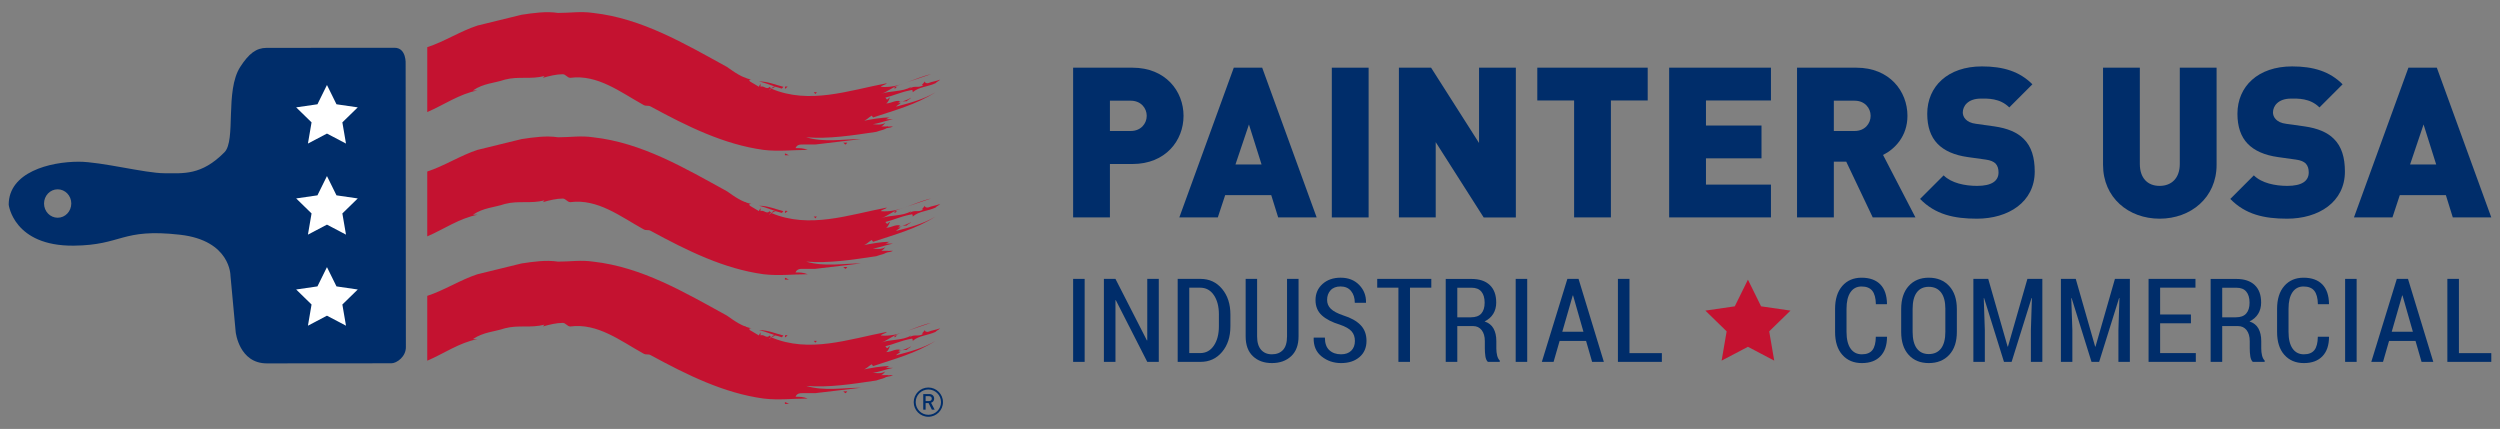 <?xml version="1.0" encoding="UTF-8"?> <!-- Generator: Adobe Illustrator 25.0.1, SVG Export Plug-In . SVG Version: 6.00 Build 0) --> <svg xmlns="http://www.w3.org/2000/svg" xmlns:xlink="http://www.w3.org/1999/xlink" version="1.1" id="Layer_1" x="0px" y="0px" viewBox="0 0 204 35" style="enable-background:new 0 0 204 35;" xml:space="preserve"><rect x="0" y="0" width="204" height="35" fill="#808080" stroke="none"/> <g> <g> <path style="fill:#C41230;" d="M71.052,8.803"></path> <path style="fill:#C41230;" d="M61.017,6.592"></path> <path style="fill:#C41230;" d="M71.291,8.608"></path> <path style="fill:#C41230;" d="M60.839,6.517"></path> <path style="fill:#C41230;" d="M71.524,8.615"></path> <path style="fill:#C41230;" d="M60.122,6.177"></path> <g> <path style="fill:#C41230;" d="M60.447,6.496c0.124,0,0.372,0,0.497,0.147c0-0.147-0.124-0.294-0.124-0.294 c-0.248,0-0.372,0-0.62-0.147C60.323,6.349,60.323,6.349,60.447,6.496L60.447,6.496z"></path> <g> <path style="fill:#C41230;" d="M72.086,9.438"></path> <path style="fill:#C41230;" d="M72.245,10.025c0.124,0,0.124,0,0.248,0C72.37,10.025,72.37,10.025,72.245,10.025L72.245,10.025z "></path> <path style="fill:#C41230;" d="M73.115,8.702c0.124-0.147,0.248-0.147,0.372-0.294c-0.124,0-0.124,0-0.248,0 c0.124,0,0.124-0.147,0.248-0.147c-0.497-0.147-0.869,0.294-1.366,0.147c0.248,0.147,0.372-0.147,0.497-0.442 c-0.124,0-0.124,0.148-0.249,0.148l-0.124-0.148c0.621-0.147,1.242-0.441,1.987-0.588c0.124,0,0.248-0.147,0.248,0.147 c0.496-0.441,1.242-0.441,1.862-0.735c0.125-0.147,0.249-0.147,0.373-0.294c-0.373,0.147-0.621,0.147-0.994,0.294 c-0.124,0-0.248,0-0.248-0.147C75.35,6.79,75.35,6.79,75.226,6.937h0.124c-0.373,0.294-0.745,0-1.118,0.294l0.124-0.147 c-0.746,0.441-1.738,0.294-2.484,0.588c0.497-0.147,0.994-0.588,1.49-0.735c0.869-0.294,1.739-0.588,2.608-0.882 c-1.366,0.293-2.608,1.176-4.098,1.029c0.124-0.147,0.372-0.147,0.497-0.294c-3.104,0.588-6.334,1.765-9.438,0.441 c0.124,0,0.249-0.147,0.372-0.147c-0.248-0.147-0.372,0.294-0.621,0.294c0.124,0,0.124-0.147,0.248-0.147l-0.124-0.147 c-0.248,0.294-0.496-0.147-0.745,0c0-0.147,0-0.147,0-0.294c0,0.147-0.125,0.147-0.125,0.294 c-0.248-0.147-0.497-0.294-0.745-0.441c-0.124-0.147,0-0.147,0.124-0.147c-0.745-0.147-1.366-0.588-1.987-1.03 c-3.477-1.91-6.954-3.969-10.928-4.411c-0.993-0.147-1.863,0-2.856,0c-0.993-0.147-1.987,0-2.98,0.148 c-1.242,0.294-2.36,0.588-3.602,0.882c-1.366,0.441-2.732,1.324-4.098,1.765c0,1.764,0,3.529,0,5.294 c1.366-0.588,2.608-1.471,4.098-1.765c-0.124,0-0.248,0-0.373,0c0.87-0.588,1.739-0.588,2.608-0.882 c1.118-0.294,2.111,0,3.229-0.294l-0.124,0.147c0.497-0.147,1.118-0.293,1.614-0.293c0.248,0,0.372,0.293,0.621,0.293 c2.236-0.293,4.098,1.176,5.961,2.206c0.248,0.147,0.372,0,0.62,0.147c2.98,1.617,5.961,3.088,9.19,3.528 c1.242,0.148,2.36,0,3.601,0c-0.373-0.147-0.621-0.147-0.994-0.147c0.124-0.294,0.372-0.294,0.621-0.294 c0.373,0,0.621,0,0.994,0c1.242-0.148,2.484-0.294,3.726-0.441c-1.49,0-2.981,0.293-4.471-0.147 c1.863,0.147,3.725-0.147,5.713-0.441c0.372-0.147,0.745-0.147,0.993-0.441c-0.248,0-0.372,0-0.621,0 c0.124,0,0.248-0.147,0.372-0.294c-0.497,0.294-0.994,0-1.49,0.147c0.745,0,1.366-0.294,2.111-0.441c-0.248,0-0.373,0-0.621,0 c0.124,0,0.248-0.147,0.373-0.147c-0.745,0-1.49,0.147-2.236,0.294c0.248,0,0.497-0.294,0.745-0.441l0.124,0.147 c1.739-0.588,3.477-1.029,5.091-2.058C75.35,8.114,74.233,8.408,73.115,8.702L73.115,8.702z"></path> <path style="fill:#C41230;" d="M73.487,8.261c0.124,0,0.248-0.147,0.373-0.147C73.736,8.114,73.611,8.261,73.487,8.261 L73.487,8.261z"></path> </g> </g> <path style="fill:#C41230;" d="M59.983,6.106"></path> <path style="fill:#C41230;" d="M71.441,8.561"></path> <path style="fill:#C41230;" d="M71.052,8.803"></path> <path style="fill:#C41230;" d="M64.049,12.672c0.124,0,0.249,0,0.372,0c-0.124,0-0.249-0.148-0.372-0.148V12.672L64.049,12.672z"></path> <path style="fill:#C41230;" d="M67.775,12.084h0.125c-0.125,0-0.249,0-0.373,0C67.65,12.084,67.65,12.084,67.775,12.084 L67.775,12.084z"></path> <path style="fill:#C41230;" d="M69.016,11.789l0.124-0.148c-0.124,0-0.249,0-0.373,0C68.892,11.642,68.892,11.789,69.016,11.789 L69.016,11.789z"></path> <path style="fill:#C41230;" d="M72.866,10.319c-0.248,0-0.621,0-0.869,0.147C72.245,10.466,72.618,10.466,72.866,10.319 L72.866,10.319z"></path> <path style="fill:#C41230;" d="M71.151,10.865"></path> <path style="fill:#C41230;" d="M71.69,9.9"></path> <path style="fill:#C41230;" d="M70.789,9.985"></path> <path style="fill:#C41230;" d="M73.984,8.261c0.124-0.147,0.248-0.147,0.372-0.295c-0.497,0.295-1.118,0.442-1.614,0.589 C73.115,8.408,73.487,8.261,73.984,8.261L73.984,8.261z"></path> <path style="fill:#C41230;" d="M73.115,7.084c-0.124,0-0.124,0-0.124,0.147c0.124,0,0.124-0.147,0.248-0.147H73.115L73.115,7.084z "></path> <path style="fill:#C41230;" d="M66.657,7.525c-0.124,0-0.124,0-0.248,0l0.124,0.147L66.657,7.525L66.657,7.525z"></path> <path style="fill:#C41230;" d="M66.701,7.606"></path> <path style="fill:#C41230;" d="M64.542,7.192"></path> <path style="fill:#C41230;" d="M63.925,7.084c-0.621-0.147-1.242-0.441-1.987-0.441c0.621,0.147,1.242,0.441,1.863,0.588 L63.925,7.084L63.925,7.084z"></path> <path style="fill:#C41230;" d="M64.298,7.084c-0.125,0-0.249-0.147-0.249,0.147C64.173,7.231,64.173,7.084,64.298,7.084 L64.298,7.084z"></path> </g> <path style="fill:#002D6A;" d="M6.008,20.046c3.993-0.036,3.858-1.439,8.681-0.892c4.143,0.47,4.117,3.341,4.117,3.341l0.427,4.604 c0,0,0.274,2.557,2.544,2.553c2.269-0.001,9.741-0.008,10.163-0.008c0.424,0,1.207-0.538,1.179-1.358L33.1,5.224 c0,0,0.087-1.328-0.91-1.326c-1,0-9.59,0.008-10.438,0.008c-0.849,0.002-1.45,0.475-2.145,1.548 c-1.27,1.962-0.328,5.997-1.293,6.973c-1.892,1.913-3.359,1.708-4.901,1.709c-1.543,0.002-5.173-0.941-6.988-0.94 c-2.368,0.002-5.716,0.859-5.715,3.507C0.711,16.705,1.103,20.09,6.008,20.046z M4.704,15.448c0.615-0.001,1.113,0.518,1.113,1.157 c0.001,0.642-0.497,1.163-1.11,1.162c-0.616,0.001-1.113-0.518-1.114-1.159C3.593,15.967,4.089,15.448,4.704,15.448z"></path> <g> <path style="fill:#C41230;" d="M71.052,18.947"></path> <path style="fill:#C41230;" d="M61.017,16.737"></path> <path style="fill:#C41230;" d="M71.291,18.753"></path> <path style="fill:#C41230;" d="M60.839,16.661"></path> <path style="fill:#C41230;" d="M71.524,18.76"></path> <path style="fill:#C41230;" d="M60.122,16.322"></path> <g> <path style="fill:#C41230;" d="M60.447,16.642c0.124,0,0.372,0,0.497,0.147c0-0.147-0.124-0.294-0.124-0.294 c-0.248,0-0.372,0-0.62-0.147C60.323,16.494,60.323,16.494,60.447,16.642L60.447,16.642z"></path> <g> <path style="fill:#C41230;" d="M72.086,19.583"></path> <path style="fill:#C41230;" d="M72.245,20.17c0.124,0,0.124,0,0.248,0C72.37,20.17,72.37,20.17,72.245,20.17L72.245,20.17z"></path> <path style="fill:#C41230;" d="M73.115,18.847c0.124-0.147,0.248-0.147,0.372-0.294c-0.124,0-0.124,0-0.248,0 c0.124,0,0.124-0.147,0.248-0.147c-0.497-0.147-0.869,0.294-1.366,0.147c0.248,0.147,0.372-0.147,0.497-0.441 c-0.124,0-0.124,0.147-0.249,0.147l-0.124-0.147c0.621-0.147,1.242-0.441,1.987-0.588c0.124,0,0.248-0.147,0.248,0.147 c0.496-0.441,1.242-0.441,1.862-0.735c0.125-0.148,0.249-0.148,0.373-0.294c-0.373,0.147-0.621,0.147-0.994,0.294 c-0.124,0-0.248,0-0.248-0.148c-0.124,0.148-0.124,0.148-0.248,0.294h0.124c-0.373,0.294-0.745,0-1.118,0.294l0.124-0.147 c-0.746,0.441-1.738,0.295-2.484,0.588c0.497-0.147,0.994-0.588,1.49-0.735c0.869-0.294,1.739-0.588,2.608-0.882 c-1.366,0.294-2.608,1.176-4.098,1.029c0.124-0.147,0.372-0.147,0.497-0.293c-3.104,0.588-6.334,1.764-9.438,0.441 c0.124,0,0.249-0.147,0.372-0.147c-0.248-0.147-0.372,0.295-0.621,0.295c0.124,0,0.124-0.147,0.248-0.147l-0.124-0.147 c-0.248,0.295-0.496-0.147-0.745,0c0-0.147,0-0.147,0-0.293c0,0.147-0.125,0.147-0.125,0.293 c-0.248-0.147-0.497-0.293-0.745-0.441c-0.124-0.147,0-0.147,0.124-0.147c-0.745-0.148-1.366-0.588-1.987-1.03 c-3.477-1.911-6.954-3.97-10.928-4.411c-0.993-0.147-1.863,0-2.856,0c-0.993-0.147-1.987,0-2.98,0.147 c-1.242,0.293-2.36,0.588-3.602,0.882c-1.366,0.442-2.732,1.324-4.098,1.765c0,1.765,0,3.529,0,5.293 c1.366-0.588,2.608-1.47,4.098-1.764c-0.124,0-0.248,0-0.373,0c0.87-0.588,1.739-0.588,2.608-0.882 c1.118-0.294,2.111,0,3.229-0.294l-0.124,0.147c0.497-0.147,1.118-0.294,1.614-0.294c0.248,0,0.372,0.294,0.621,0.294 c2.236-0.294,4.098,1.176,5.961,2.206c0.248,0.147,0.372,0,0.62,0.147c2.98,1.617,5.961,3.088,9.19,3.529 c1.242,0.147,2.36,0,3.601,0c-0.373-0.147-0.621-0.147-0.994-0.147c0.124-0.294,0.372-0.294,0.621-0.294 c0.373,0,0.621,0,0.994,0c1.242-0.147,2.484-0.294,3.726-0.441c-1.49,0-2.981,0.294-4.471-0.147 c1.863,0.147,3.725-0.147,5.713-0.441c0.372-0.147,0.745-0.147,0.993-0.441c-0.248,0-0.372,0-0.621,0 c0.124,0,0.248-0.147,0.372-0.294c-0.497,0.294-0.994,0-1.49,0.147c0.745,0,1.366-0.293,2.111-0.441c-0.248,0-0.373,0-0.621,0 c0.124,0,0.248-0.147,0.373-0.147c-0.745,0-1.49,0.147-2.236,0.294c0.248,0,0.497-0.294,0.745-0.442l0.124,0.148 c1.739-0.588,3.477-1.03,5.091-2.059C75.35,18.259,74.233,18.553,73.115,18.847L73.115,18.847z"></path> <path style="fill:#C41230;" d="M73.487,18.406c0.124,0,0.248-0.147,0.373-0.147C73.736,18.259,73.611,18.406,73.487,18.406 L73.487,18.406z"></path> </g> </g> <path style="fill:#C41230;" d="M59.983,16.251"></path> <path style="fill:#C41230;" d="M71.441,18.707"></path> <path style="fill:#C41230;" d="M71.052,18.947"></path> <path style="fill:#C41230;" d="M64.049,22.817c0.124,0,0.249,0,0.372,0c-0.124,0-0.249-0.147-0.372-0.147V22.817L64.049,22.817z"></path> <path style="fill:#C41230;" d="M67.775,22.229h0.125c-0.125,0-0.249,0-0.373,0C67.65,22.229,67.65,22.229,67.775,22.229 L67.775,22.229z"></path> <path style="fill:#C41230;" d="M69.016,21.935l0.124-0.147c-0.124,0-0.249,0-0.373,0C68.892,21.787,68.892,21.935,69.016,21.935 L69.016,21.935z"></path> <path style="fill:#C41230;" d="M72.866,20.464c-0.248,0-0.621,0-0.869,0.147C72.245,20.612,72.618,20.612,72.866,20.464 L72.866,20.464z"></path> <path style="fill:#C41230;" d="M71.151,21.011"></path> <path style="fill:#C41230;" d="M71.69,20.045"></path> <path style="fill:#C41230;" d="M70.789,20.13"></path> <path style="fill:#C41230;" d="M73.984,18.406c0.124-0.147,0.248-0.147,0.372-0.294c-0.497,0.294-1.118,0.441-1.614,0.588 C73.115,18.553,73.487,18.406,73.984,18.406L73.984,18.406z"></path> <path style="fill:#C41230;" d="M73.115,17.229c-0.124,0-0.124,0-0.124,0.147c0.124,0,0.124-0.147,0.248-0.147H73.115 L73.115,17.229z"></path> <path style="fill:#C41230;" d="M66.657,17.671c-0.124,0-0.124,0-0.248,0l0.124,0.147L66.657,17.671L66.657,17.671z"></path> <path style="fill:#C41230;" d="M66.701,17.752"></path> <path style="fill:#C41230;" d="M64.542,17.338"></path> <path style="fill:#C41230;" d="M63.925,17.229c-0.621-0.147-1.242-0.441-1.987-0.441c0.621,0.148,1.242,0.441,1.863,0.588 L63.925,17.229L63.925,17.229z"></path> <path style="fill:#C41230;" d="M64.298,17.229c-0.125,0-0.249-0.147-0.249,0.147C64.173,17.377,64.173,17.229,64.298,17.229 L64.298,17.229z"></path> </g> <g> <path style="fill:#C41230;" d="M71.052,29.093"></path> <path style="fill:#C41230;" d="M61.017,26.883"></path> <path style="fill:#C41230;" d="M71.291,28.897"></path> <path style="fill:#C41230;" d="M60.839,26.807"></path> <path style="fill:#C41230;" d="M71.524,28.906"></path> <path style="fill:#C41230;" d="M60.122,26.467"></path> <g> <path style="fill:#C41230;" d="M60.447,26.787c0.124,0,0.372,0,0.497,0.147c0-0.147-0.124-0.294-0.124-0.294 c-0.248,0-0.372,0-0.62-0.147C60.323,26.64,60.323,26.64,60.447,26.787L60.447,26.787z"></path> <g> <path style="fill:#C41230;" d="M72.086,29.729"></path> <path style="fill:#C41230;" d="M72.245,30.316c0.124,0,0.124,0,0.248,0C72.37,30.316,72.37,30.316,72.245,30.316L72.245,30.316z "></path> <path style="fill:#C41230;" d="M73.115,28.992c0.124-0.147,0.248-0.147,0.372-0.294c-0.124,0-0.124,0-0.248,0 c0.124,0,0.124-0.147,0.248-0.147c-0.497-0.147-0.869,0.295-1.366,0.147c0.248,0.147,0.372-0.147,0.497-0.442 c-0.124,0-0.124,0.147-0.249,0.147l-0.124-0.147c0.621-0.147,1.242-0.441,1.987-0.587c0.124,0,0.248-0.147,0.248,0.147 c0.496-0.442,1.242-0.442,1.862-0.736c0.125-0.146,0.249-0.146,0.373-0.293c-0.373,0.147-0.621,0.147-0.994,0.293 c-0.124,0-0.248,0-0.248-0.146c-0.124,0.146-0.124,0.146-0.248,0.294h0.124c-0.373,0.294-0.745,0-1.118,0.294l0.124-0.147 c-0.746,0.442-1.738,0.295-2.484,0.589c0.497-0.147,0.994-0.589,1.49-0.735c0.869-0.294,1.739-0.588,2.608-0.882 c-1.366,0.294-2.608,1.176-4.098,1.029c0.124-0.147,0.372-0.147,0.497-0.294c-3.104,0.589-6.334,1.766-9.438,0.442 c0.124,0,0.249-0.147,0.372-0.147c-0.248-0.147-0.372,0.295-0.621,0.295c0.124,0,0.124-0.147,0.248-0.147l-0.124-0.147 c-0.248,0.295-0.496-0.147-0.745,0c0-0.147,0-0.147,0-0.294c0,0.148-0.125,0.148-0.125,0.294 c-0.248-0.147-0.497-0.294-0.745-0.441c-0.124-0.147,0-0.147,0.124-0.147c-0.745-0.147-1.366-0.588-1.987-1.03 c-3.477-1.911-6.954-3.97-10.928-4.411c-0.993-0.147-1.863,0-2.856,0c-0.993-0.147-1.987,0-2.98,0.147 c-1.242,0.294-2.36,0.588-3.602,0.882c-1.366,0.441-2.732,1.324-4.098,1.764c0,1.764,0,3.529,0,5.293 c1.366-0.587,2.608-1.47,4.098-1.764c-0.124,0-0.248,0-0.373,0c0.87-0.589,1.739-0.589,2.608-0.882 c1.118-0.295,2.111,0,3.229-0.295l-0.124,0.147c0.497-0.147,1.118-0.294,1.614-0.294c0.248,0,0.372,0.294,0.621,0.294 c2.236-0.294,4.098,1.177,5.961,2.206c0.248,0.147,0.372,0,0.62,0.147c2.98,1.617,5.961,3.088,9.19,3.528 c1.242,0.147,2.36,0,3.601,0c-0.373-0.147-0.621-0.147-0.994-0.147c0.124-0.294,0.372-0.294,0.621-0.294 c0.373,0,0.621,0,0.994,0c1.242-0.147,2.484-0.294,3.726-0.442c-1.49,0-2.981,0.295-4.471-0.147 c1.863,0.147,3.725-0.147,5.713-0.442c0.372-0.146,0.745-0.146,0.993-0.441c-0.248,0-0.372,0-0.621,0 c0.124,0,0.248-0.147,0.372-0.294c-0.497,0.294-0.994,0-1.49,0.147c0.745,0,1.366-0.294,2.111-0.441c-0.248,0-0.373,0-0.621,0 c0.124,0,0.248-0.147,0.373-0.147c-0.745,0-1.49,0.147-2.236,0.295c0.248,0,0.497-0.295,0.745-0.442l0.124,0.147 c1.739-0.588,3.477-1.028,5.091-2.058C75.35,28.404,74.233,28.698,73.115,28.992L73.115,28.992z"></path> <path style="fill:#C41230;" d="M73.487,28.551c0.124,0,0.248-0.147,0.373-0.147C73.736,28.404,73.611,28.551,73.487,28.551 L73.487,28.551z"></path> </g> </g> <path style="fill:#C41230;" d="M59.983,26.397"></path> <path style="fill:#C41230;" d="M71.441,28.852"></path> <path style="fill:#C41230;" d="M71.052,29.093"></path> <path style="fill:#C41230;" d="M64.049,32.962c0.124,0,0.249,0,0.372,0c-0.124,0-0.249-0.147-0.372-0.147V32.962L64.049,32.962z"></path> <path style="fill:#C41230;" d="M67.775,32.374h0.125c-0.125,0-0.249,0-0.373,0C67.65,32.374,67.65,32.374,67.775,32.374 L67.775,32.374z"></path> <path style="fill:#C41230;" d="M69.016,32.08l0.124-0.147c-0.124,0-0.249,0-0.373,0C68.892,31.933,68.892,32.08,69.016,32.08 L69.016,32.08z"></path> <path style="fill:#C41230;" d="M72.866,30.61c-0.248,0-0.621,0-0.869,0.147C72.245,30.757,72.618,30.757,72.866,30.61 L72.866,30.61z"></path> <path style="fill:#C41230;" d="M71.151,31.156"></path> <path style="fill:#C41230;" d="M71.69,30.191"></path> <path style="fill:#C41230;" d="M70.789,30.275"></path> <path style="fill:#C41230;" d="M73.984,28.551c0.124-0.147,0.248-0.147,0.372-0.294c-0.497,0.294-1.118,0.442-1.614,0.589 C73.115,28.698,73.487,28.551,73.984,28.551L73.984,28.551z"></path> <path style="fill:#C41230;" d="M73.115,27.375c-0.124,0-0.124,0-0.124,0.147c0.124,0,0.124-0.147,0.248-0.147H73.115 L73.115,27.375z"></path> <path style="fill:#C41230;" d="M66.657,27.816c-0.124,0-0.124,0-0.248,0l0.124,0.147L66.657,27.816L66.657,27.816z"></path> <path style="fill:#C41230;" d="M66.701,27.897"></path> <path style="fill:#C41230;" d="M64.542,27.483"></path> <path style="fill:#C41230;" d="M63.925,27.375c-0.621-0.147-1.242-0.441-1.987-0.441c0.621,0.146,1.242,0.441,1.863,0.588 L63.925,27.375L63.925,27.375z"></path> <path style="fill:#C41230;" d="M64.298,27.375c-0.125,0-0.249-0.147-0.249,0.147C64.173,27.522,64.173,27.375,64.298,27.375 L64.298,27.375z"></path> </g> </g> <polygon style="fill:#FFFFFF;" points="26.68,6.935 27.457,8.509 29.193,8.761 27.937,9.985 28.233,11.715 26.68,10.899 25.127,11.715 25.423,9.985 24.167,8.761 25.903,8.509 "></polygon> <polygon style="fill:#FFFFFF;" points="26.68,14.366 27.457,15.94 29.193,16.192 27.937,17.417 28.233,19.146 26.68,18.33 25.127,19.146 25.423,17.417 24.167,16.192 25.903,15.94 "></polygon> <polygon style="fill:#FFFFFF;" points="26.68,21.797 27.457,23.37 29.193,23.623 27.937,24.848 28.233,26.577 26.68,25.76 25.127,26.577 25.423,24.848 24.167,23.623 25.903,23.37 "></polygon> <g> <path style="fill:#002D6A;" d="M75.753,34.009c-0.659,0-1.194-0.536-1.194-1.194c0-0.659,0.536-1.194,1.194-1.194 c0.659,0,1.194,0.536,1.194,1.194C76.948,33.474,76.412,34.009,75.753,34.009z M75.753,31.783c-0.569,0-1.032,0.463-1.032,1.032 c0,0.569,0.463,1.033,1.032,1.033c0.569,0,1.033-0.463,1.033-1.033C76.786,32.246,76.323,31.783,75.753,31.783z"></path> </g> <g> <path style="fill:#002D6A;" d="M76.04,33.428l-0.268-0.537H75.53v0.537h-0.193v-1.274h0.494c0.242,0,0.396,0.156,0.396,0.372 c0,0.183-0.111,0.299-0.254,0.338l0.294,0.564H76.04z M75.817,32.327H75.53v0.399h0.287c0.129,0,0.216-0.073,0.216-0.199 C76.033,32.402,75.945,32.327,75.817,32.327z"></path> </g> <g> <path style="fill:#002D6A;" d="M92.407,13.383H90.57v4.359h-3.003V5.523h4.84c2.712,0,4.17,1.922,4.17,3.93 S95.118,13.383,92.407,13.383z M92.269,8.217H90.57v2.472h1.699c0.824,0,1.304-0.601,1.304-1.236 C93.574,8.818,93.093,8.217,92.269,8.217z"></path> <path style="fill:#002D6A;" d="M104.299,17.742l-0.566-1.819h-3.759l-0.601,1.819h-3.141l4.445-12.22h2.317l4.445,12.22H104.299z M101.914,10.157l-1.099,3.261h2.128L101.914,10.157z"></path> <path style="fill:#002D6A;" d="M108.676,17.742V5.523h3.003v12.22H108.676z"></path> <path style="fill:#002D6A;" d="M121.067,17.742l-3.913-6.144v6.144h-3.003V5.523h2.626l3.913,6.145V5.523h3.003v12.22H121.067z"></path> <path style="fill:#002D6A;" d="M131.45,8.2v9.542h-3.003V8.2h-3.004V5.523h9.01V8.2H131.45z"></path> <path style="fill:#002D6A;" d="M136.203,17.742V5.523h8.307V8.2h-5.303v2.042h4.531v2.677h-4.531v2.145h5.303v2.677H136.203z"></path> <path style="fill:#002D6A;" d="M152.816,17.742l-2.162-4.548h-1.013v4.548h-3.003V5.523h4.84c2.712,0,4.17,1.922,4.17,3.93 c0,1.665-1.03,2.712-1.991,3.192l2.643,5.097H152.816z M151.34,8.217h-1.699v2.472h1.699c0.824,0,1.304-0.601,1.304-1.236 C152.645,8.818,152.164,8.217,151.34,8.217z"></path> <path style="fill:#002D6A;" d="M161.312,17.845c-1.871,0-3.398-0.343-4.634-1.613l1.922-1.922c0.635,0.635,1.751,0.858,2.729,0.858 c1.184,0,1.751-0.394,1.751-1.099c0-0.292-0.069-0.532-0.24-0.721c-0.154-0.154-0.412-0.274-0.806-0.326l-1.476-0.206 c-1.081-0.154-1.905-0.515-2.454-1.081c-0.566-0.583-0.841-1.407-0.841-2.454c0-2.231,1.682-3.862,4.462-3.862 c1.75,0,3.072,0.412,4.119,1.459l-1.887,1.888c-0.772-0.773-1.785-0.721-2.317-0.721c-1.047,0-1.476,0.601-1.476,1.133 c0,0.154,0.052,0.377,0.24,0.566c0.154,0.154,0.412,0.309,0.841,0.36l1.476,0.206c1.098,0.154,1.888,0.497,2.403,1.012 c0.653,0.635,0.91,1.545,0.91,2.678C166.031,16.49,163.886,17.845,161.312,17.845z"></path> <path style="fill:#002D6A;" d="M176.225,17.845c-2.54,0-4.617-1.716-4.617-4.394V5.523h3.003v7.86c0,1.133,0.618,1.785,1.613,1.785 c0.996,0,1.647-0.652,1.647-1.785v-7.86h3.003v7.929C180.876,16.129,178.765,17.845,176.225,17.845z"></path> <path style="fill:#002D6A;" d="M186.625,17.845c-1.871,0-3.398-0.343-4.633-1.613l1.922-1.922c0.634,0.635,1.75,0.858,2.729,0.858 c1.184,0,1.75-0.394,1.75-1.099c0-0.292-0.069-0.532-0.24-0.721c-0.154-0.154-0.412-0.274-0.807-0.326l-1.476-0.206 c-1.081-0.154-1.905-0.515-2.454-1.081c-0.566-0.583-0.841-1.407-0.841-2.454c0-2.231,1.682-3.862,4.462-3.862 c1.75,0,3.072,0.412,4.119,1.459l-1.888,1.888c-0.772-0.773-1.784-0.721-2.317-0.721c-1.047,0-1.476,0.601-1.476,1.133 c0,0.154,0.051,0.377,0.241,0.566c0.154,0.154,0.412,0.309,0.841,0.36l1.476,0.206c1.099,0.154,1.888,0.497,2.403,1.012 c0.652,0.635,0.909,1.545,0.909,2.678C191.345,16.49,189.2,17.845,186.625,17.845z"></path> <path style="fill:#002D6A;" d="M200.149,17.742l-0.566-1.819h-3.759l-0.6,1.819h-3.141l4.445-12.22h2.317l4.445,12.22H200.149z M197.763,10.157l-1.099,3.261h2.128L197.763,10.157z"></path> </g> <polygon style="fill:#C41230;" points="146.104,25.345 143.704,24.996 142.631,22.821 141.558,24.996 139.158,25.345 140.894,27.038 140.484,29.427 142.631,28.299 144.777,29.427 144.367,27.038 "></polygon> <g> <g> <path style="fill:#002D6A;" d="M88.507,29.529h-0.94v-6.772h0.94V29.529z"></path> <path style="fill:#002D6A;" d="M94.557,29.529h-0.94l-2.567-5.037l-0.028,0.01v5.028h-0.944v-6.772h0.944l2.567,5.023l0.028-0.009 v-5.014h0.94V29.529z"></path> <path style="fill:#002D6A;" d="M96.099,29.529v-6.772h1.861c0.719,0,1.306,0.271,1.76,0.814c0.454,0.543,0.681,1.24,0.681,2.093 v0.963c0,0.856-0.227,1.554-0.681,2.093c-0.454,0.54-1.041,0.809-1.76,0.809H96.099z M97.044,23.473v5.339h0.884 c0.474,0,0.849-0.203,1.123-0.61s0.411-0.934,0.411-1.58V25.65c0-0.64-0.137-1.162-0.411-1.568 c-0.274-0.405-0.649-0.608-1.123-0.608H97.044z"></path> <path style="fill:#002D6A;" d="M105.962,22.757v4.693c0,0.701-0.201,1.239-0.602,1.614c-0.402,0.376-0.927,0.563-1.575,0.563 c-0.639,0-1.155-0.187-1.549-0.563c-0.394-0.375-0.591-0.913-0.591-1.614v-4.693h0.935v4.693c0,0.484,0.108,0.848,0.326,1.093 c0.217,0.245,0.51,0.368,0.879,0.368c0.385,0,0.687-0.118,0.907-0.354c0.22-0.236,0.33-0.605,0.33-1.107v-4.693H105.962z"></path> <path style="fill:#002D6A;" d="M110.56,27.822c0-0.319-0.09-0.582-0.27-0.786c-0.18-0.205-0.495-0.385-0.944-0.54 c-0.645-0.195-1.14-0.45-1.484-0.764c-0.344-0.314-0.516-0.73-0.516-1.247c0-0.533,0.191-0.97,0.574-1.313 s0.875-0.513,1.477-0.513c0.626,0,1.131,0.198,1.514,0.593c0.383,0.395,0.568,0.872,0.556,1.43l-0.009,0.028h-0.907 c0-0.395-0.102-0.716-0.305-0.964c-0.203-0.248-0.489-0.371-0.858-0.371c-0.35,0-0.621,0.103-0.811,0.309 c-0.191,0.207-0.286,0.469-0.286,0.789c0,0.288,0.102,0.531,0.307,0.728c0.204,0.197,0.542,0.376,1.014,0.537 c0.617,0.192,1.087,0.455,1.41,0.787c0.322,0.332,0.484,0.762,0.484,1.29c0,0.556-0.191,0.997-0.572,1.323 c-0.382,0.326-0.882,0.489-1.502,0.489c-0.605,0-1.133-0.179-1.584-0.537c-0.451-0.358-0.669-0.863-0.653-1.514l0.009-0.028h0.907 c0,0.463,0.122,0.807,0.365,1.029c0.243,0.222,0.562,0.334,0.956,0.334c0.354,0,0.63-0.098,0.83-0.295 C110.46,28.419,110.56,28.154,110.56,27.822z"></path> <path style="fill:#002D6A;" d="M116.795,23.473h-1.74v6.056h-0.944v-6.056h-1.73v-0.716h4.414V23.473z"></path> <path style="fill:#002D6A;" d="M118.915,26.608v2.921h-0.944v-6.767h2.107c0.642,0,1.138,0.166,1.488,0.497 c0.35,0.332,0.526,0.807,0.526,1.427c0,0.353-0.081,0.662-0.244,0.925c-0.163,0.263-0.398,0.469-0.705,0.618 c0.338,0.115,0.582,0.309,0.732,0.584c0.151,0.274,0.226,0.614,0.226,1.017v0.591c0,0.208,0.021,0.401,0.063,0.579 c0.042,0.179,0.114,0.319,0.216,0.421v0.107h-0.972c-0.105-0.102-0.173-0.257-0.202-0.463c-0.029-0.207-0.044-0.425-0.044-0.655 v-0.573c0-0.379-0.086-0.679-0.258-0.899c-0.172-0.221-0.408-0.331-0.709-0.331H118.915z M118.915,25.892h1.116 c0.381,0,0.663-0.103,0.844-0.31c0.182-0.207,0.272-0.499,0.272-0.878c0-0.388-0.088-0.69-0.265-0.904 c-0.176-0.214-0.445-0.322-0.804-0.322h-1.163V25.892z"></path> <path style="fill:#002D6A;" d="M124.62,29.529h-0.94v-6.772h0.94V29.529z"></path> <path style="fill:#002D6A;" d="M129.423,27.818h-2.158l-0.493,1.712h-0.958l2.084-6.772h0.912l2.065,6.772h-0.958L129.423,27.818z M127.483,27.069h1.726l-0.846-2.958h-0.028L127.483,27.069z"></path> <path style="fill:#002D6A;" d="M132.966,28.813h2.642v0.716h-3.586v-6.772h0.944V28.813z"></path> <path style="fill:#002D6A;" d="M153.966,27.474l0.014,0.028c-0.003,0.676-0.183,1.2-0.54,1.57 c-0.357,0.371-0.86,0.556-1.512,0.556c-0.663,0-1.194-0.223-1.591-0.67c-0.397-0.446-0.595-1.07-0.595-1.87v-1.879 c0-0.8,0.196-1.425,0.588-1.874c0.393-0.449,0.916-0.674,1.57-0.674c0.663,0,1.174,0.182,1.53,0.544 c0.356,0.363,0.539,0.893,0.549,1.591l-0.014,0.028h-0.893c-0.009-0.496-0.107-0.861-0.293-1.095s-0.479-0.351-0.879-0.351 c-0.388,0-0.688,0.157-0.902,0.47c-0.214,0.314-0.321,0.761-0.321,1.342v1.896c0,0.59,0.109,1.042,0.328,1.355 c0.219,0.314,0.527,0.471,0.923,0.471c0.391,0,0.677-0.114,0.858-0.342c0.181-0.228,0.275-0.593,0.281-1.095H153.966z"></path> <path style="fill:#002D6A;" d="M159.68,27.078c0,0.803-0.207,1.429-0.623,1.877c-0.415,0.448-0.972,0.672-1.67,0.672 c-0.688,0-1.236-0.224-1.642-0.672c-0.406-0.448-0.609-1.074-0.609-1.877v-1.86c0-0.8,0.204-1.426,0.612-1.879 c0.407-0.453,0.954-0.679,1.639-0.679c0.695,0,1.25,0.226,1.667,0.679c0.417,0.453,0.625,1.079,0.625,1.879V27.078z M158.741,25.204c0-0.589-0.118-1.036-0.354-1.342c-0.236-0.305-0.569-0.458-1-0.458c-0.425,0-0.751,0.153-0.977,0.458 c-0.226,0.305-0.34,0.753-0.34,1.342v1.874c0,0.596,0.114,1.046,0.342,1.354c0.228,0.307,0.553,0.46,0.975,0.46 c0.434,0,0.768-0.153,1.002-0.458s0.351-0.757,0.351-1.356V25.204z"></path> <path style="fill:#002D6A;" d="M162.24,22.757l1.582,5.526h0.028l1.586-5.526h1.219v6.772h-0.935v-2.6l0.084-2.604l-0.028-0.005 l-1.628,5.209h-0.623l-1.623-5.205l-0.028,0.004l0.088,2.6v2.6h-0.935v-6.772H162.24z"></path> <path style="fill:#002D6A;" d="M169.382,22.757l1.582,5.526h0.028l1.586-5.526h1.219v6.772h-0.935v-2.6l0.084-2.604l-0.028-0.005 l-1.628,5.209h-0.623l-1.623-5.205l-0.028,0.004l0.088,2.6v2.6h-0.935v-6.772H169.382z"></path> <path style="fill:#002D6A;" d="M178.779,26.38h-2.512v2.432h2.912v0.716h-3.856v-6.772h3.828v0.716h-2.884v2.19h2.512V26.38z"></path> <path style="fill:#002D6A;" d="M181.332,26.608v2.921h-0.944v-6.767h2.107c0.642,0,1.138,0.166,1.488,0.497 c0.35,0.332,0.526,0.807,0.526,1.427c0,0.353-0.081,0.662-0.244,0.925c-0.163,0.263-0.398,0.469-0.705,0.618 c0.338,0.115,0.582,0.309,0.732,0.584c0.151,0.274,0.226,0.614,0.226,1.017v0.591c0,0.208,0.021,0.401,0.063,0.579 c0.042,0.179,0.114,0.319,0.216,0.421v0.107h-0.972c-0.105-0.102-0.173-0.257-0.202-0.463c-0.029-0.207-0.044-0.425-0.044-0.655 v-0.573c0-0.379-0.086-0.679-0.258-0.899c-0.172-0.221-0.408-0.331-0.709-0.331H181.332z M181.332,25.892h1.116 c0.381,0,0.663-0.103,0.844-0.31c0.182-0.207,0.272-0.499,0.272-0.878c0-0.388-0.088-0.69-0.265-0.904 c-0.176-0.214-0.445-0.322-0.804-0.322h-1.163V25.892z"></path> <path style="fill:#002D6A;" d="M190.034,27.474l0.014,0.028c-0.003,0.676-0.183,1.2-0.54,1.57 c-0.357,0.371-0.86,0.556-1.512,0.556c-0.663,0-1.194-0.223-1.591-0.67c-0.397-0.446-0.595-1.07-0.595-1.87v-1.879 c0-0.8,0.196-1.425,0.588-1.874c0.393-0.449,0.916-0.674,1.57-0.674c0.663,0,1.174,0.182,1.53,0.544 c0.356,0.363,0.539,0.893,0.549,1.591l-0.014,0.028h-0.893c-0.009-0.496-0.107-0.861-0.293-1.095s-0.479-0.351-0.879-0.351 c-0.388,0-0.688,0.157-0.902,0.47c-0.214,0.314-0.321,0.761-0.321,1.342v1.896c0,0.59,0.109,1.042,0.328,1.355 c0.219,0.314,0.527,0.471,0.923,0.471c0.391,0,0.677-0.114,0.858-0.342c0.181-0.228,0.275-0.593,0.281-1.095H190.034z"></path> <path style="fill:#002D6A;" d="M192.302,29.529h-0.94v-6.772h0.94V29.529z"></path> <path style="fill:#002D6A;" d="M197.105,27.818h-2.158l-0.493,1.712h-0.958l2.084-6.772h0.912l2.065,6.772h-0.958L197.105,27.818z M195.165,27.069h1.726l-0.846-2.958h-0.028L195.165,27.069z"></path> <path style="fill:#002D6A;" d="M200.648,28.813h2.642v0.716h-3.586v-6.772h0.944V28.813z"></path> </g> </g> <g> </g> <g> </g> <g> </g> <g> </g> <g> </g> <g> </g> </svg> 